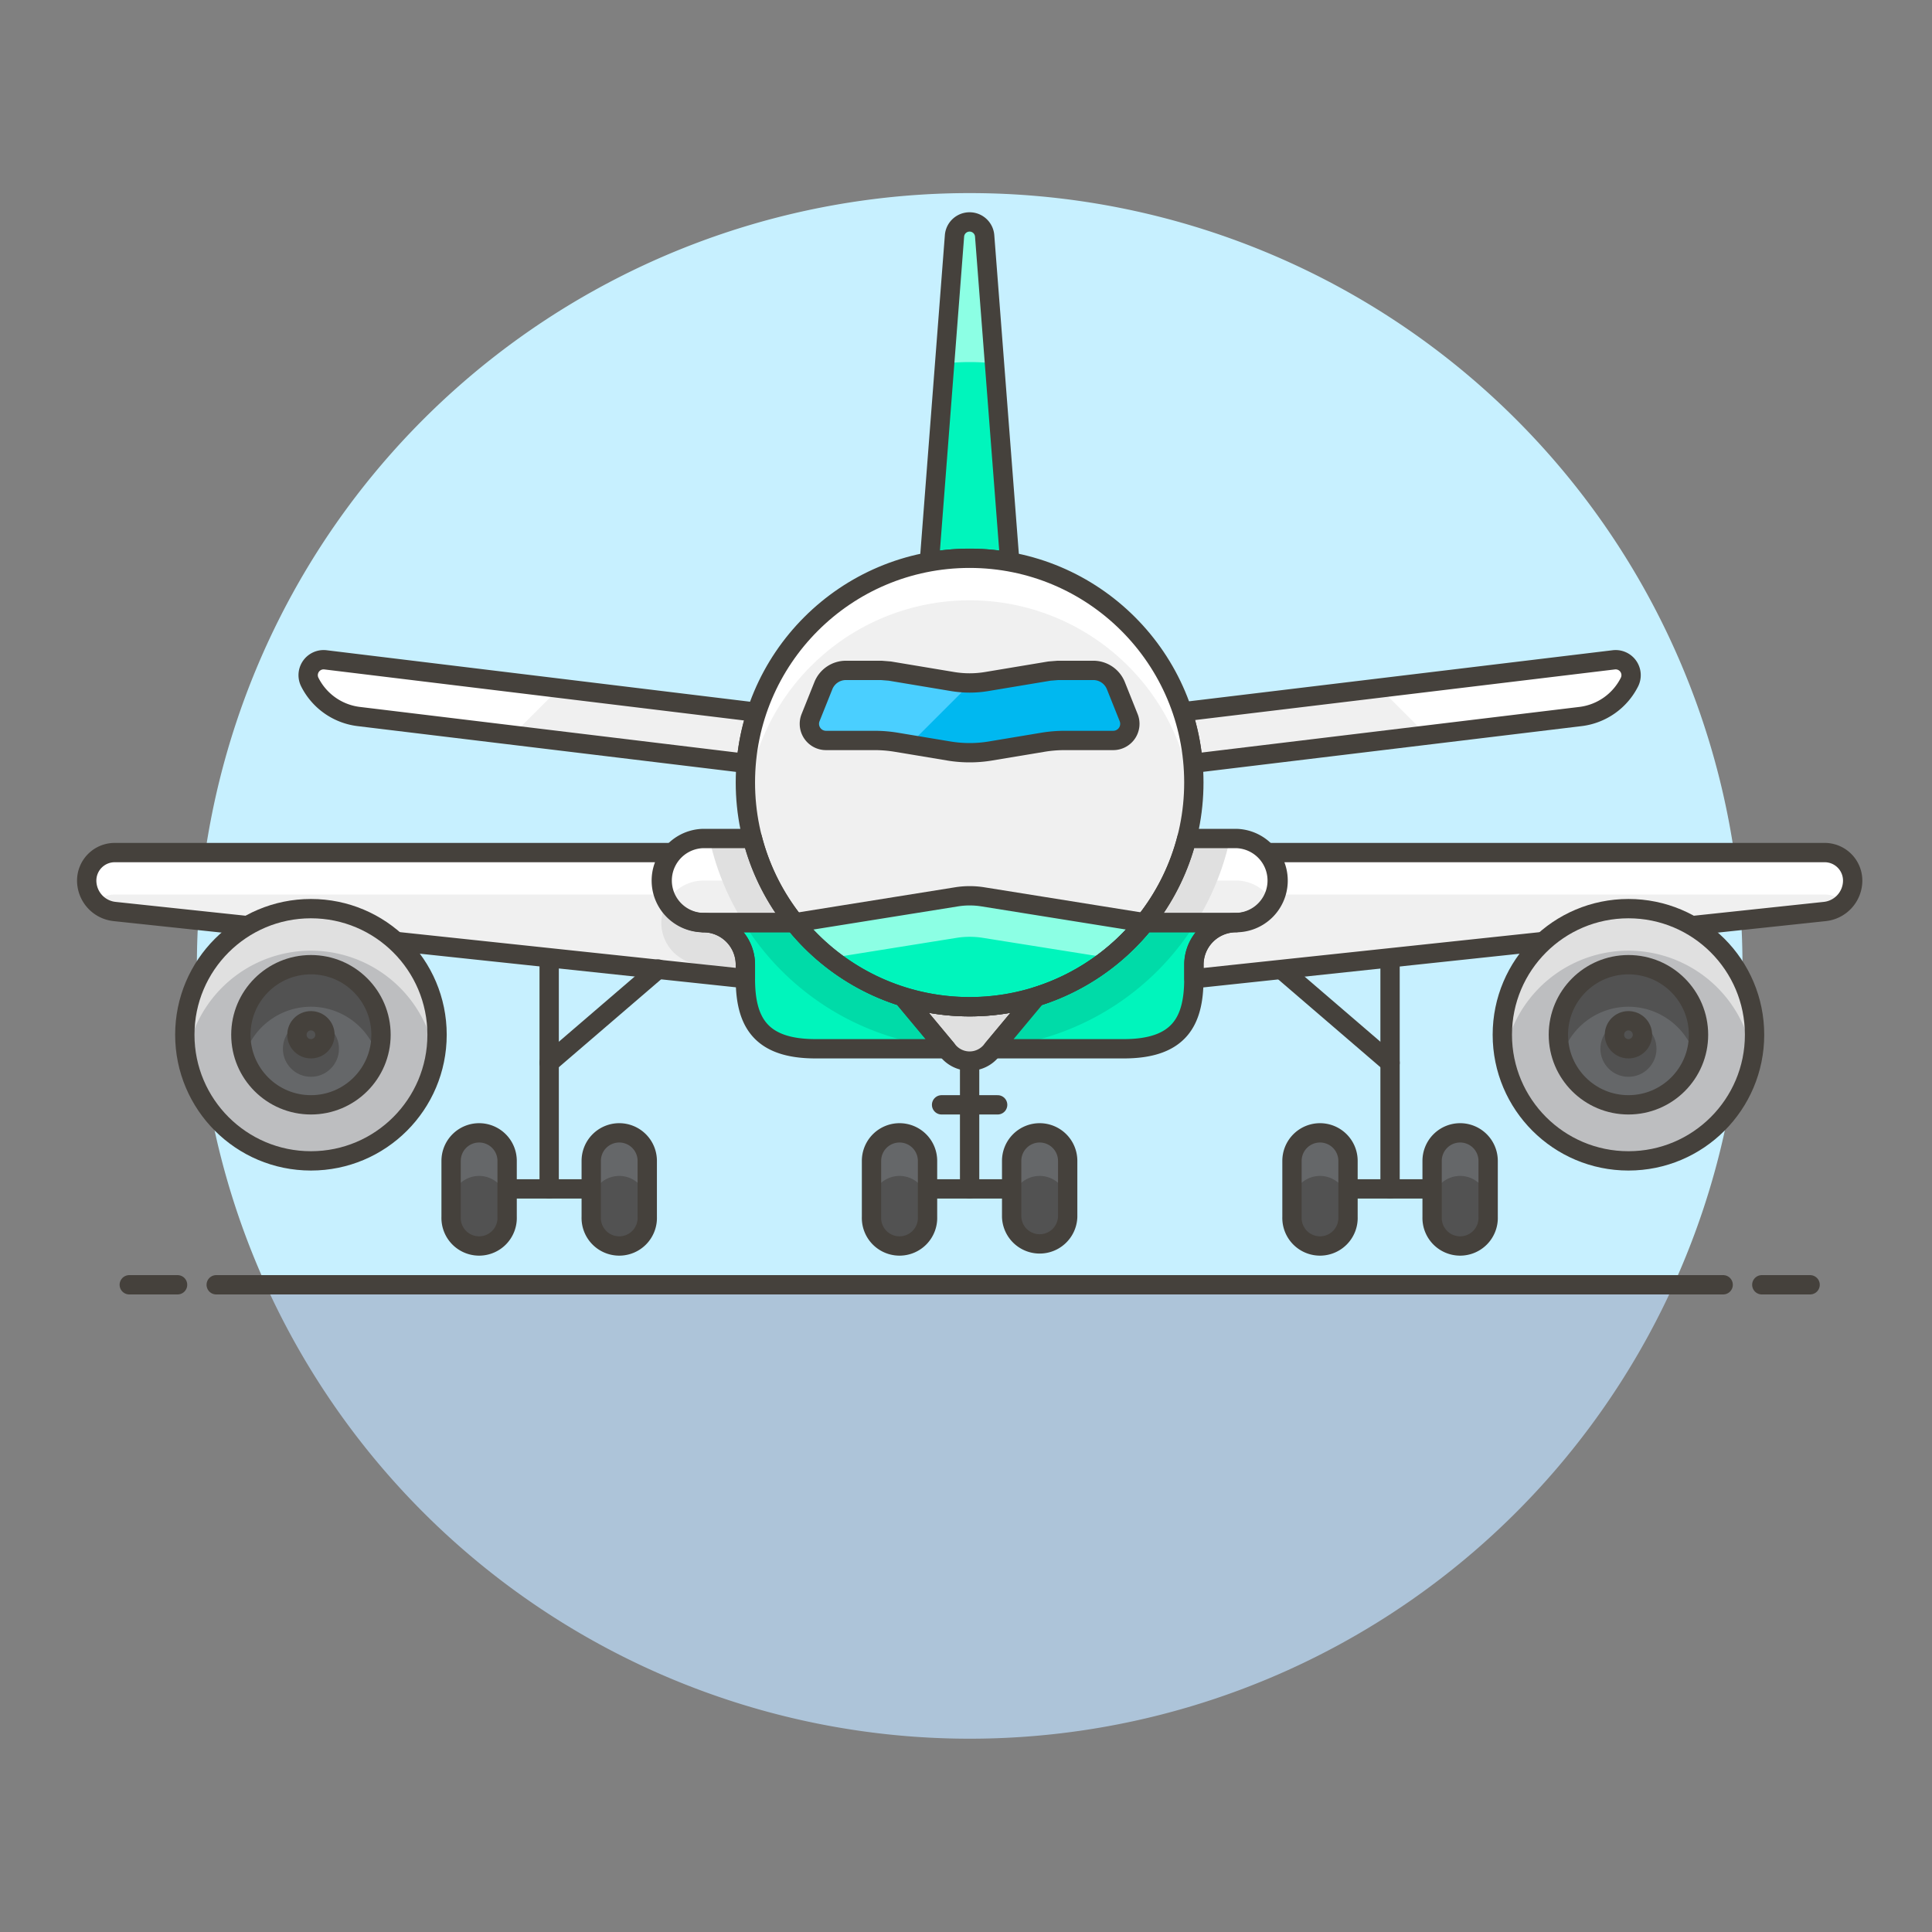 <svg xmlns="http://www.w3.org/2000/svg" viewBox="0 0 100 100"><rect x="0" y="0" width="100" height="100" fill="#808080" stroke="none"/><g class="nc-icon-wrapper"><defs/><path class="a" d="M90.191 50a40 40 0 1 0-76.436 16.5h72.872A39.844 39.844 0 0 0 90.191 50z" style="" fill="#c7f0ff"/><path class="b" d="M13.755 66.5a40 40 0 0 0 72.872 0z" style="" fill="#adc4d9"/><g><path class="c" d="M11.191 66.5h78" fill="none" stroke="#45413c" stroke-linecap="round" stroke-linejoin="round"/><path class="c" d="M6.691 66.5h2.5" fill="none" stroke="#45413c" stroke-linecap="round" stroke-linejoin="round"/><path class="c" d="M91.191 66.5h2.5" fill="none" stroke="#45413c" stroke-linecap="round" stroke-linejoin="round"/></g><g><path class="d" d="M39.163 36.866L16.84 34.152a.8.8 0 0 0-.808 1.147 3.276 3.276 0 0 0 2.536 1.788l20.055 2.426a11.582 11.582 0 0 1 .54-2.647z" style="" fill="#f0f0f0"/><path class="e" d="M28.955 35.62L16.84 34.152a.8.8 0 0 0-.809 1.147 3.279 3.279 0 0 0 2.537 1.788l7.956.964z" style="" fill="#fff"/><path class="c" d="M39.163 36.866L16.84 34.152a.8.8 0 0 0-.808 1.147 3.276 3.276 0 0 0 2.536 1.788l20.055 2.426a11.582 11.582 0 0 1 .54-2.647z" fill="none" stroke="#45413c" stroke-linecap="round" stroke-linejoin="round"/><path class="d" d="M83.534 34.152l-22.329 2.692a11.579 11.579 0 0 1 .546 2.666l20.055-2.423a3.279 3.279 0 0 0 2.537-1.787.8.8 0 0 0-.809-1.148z" style="" fill="#f0f0f0"/><path class="e" d="M71.419 35.62l12.115-1.468a.8.8 0 0 1 .809 1.147 3.279 3.279 0 0 1-2.537 1.788l-7.956.964z" style="" fill="#fff"/><path class="c" d="M83.534 34.152l-22.329 2.692a11.579 11.579 0 0 1 .546 2.666l20.055-2.423a3.279 3.279 0 0 0 2.537-1.787.8.8 0 0 0-.809-1.148z" fill="none" stroke="#45413c" stroke-linecap="round" stroke-linejoin="round"/><path class="d" d="M38.947 43.4h-2.542a2.177 2.177 0 0 0 0 4.353h4.722a11.57 11.57 0 0 1-2.18-4.353z" style="" fill="#f0f0f0"/><path class="e" d="M34.229 45.579a2.164 2.164 0 0 0 .255 1.024.525.525 0 0 1 .046.064 2.169 2.169 0 0 1 1.875-1.088h3.343a11.609 11.609 0 0 1-.8-2.176h-2.543a2.176 2.176 0 0 0-2.176 2.176z" style="" fill="#fff"/><path class="f" d="M38.947 43.4h-2.231a13.683 13.683 0 0 0 1.768 4.353h2.643a11.57 11.57 0 0 1-2.18-4.353z" style="" fill="#e0e0e0"/><path class="g" d="M50.187 28.9h.266a11.748 11.748 0 0 1 1.813.182l-1.3-16.872a.783.783 0 0 0-1.562 0l-1.3 16.872a11.783 11.783 0 0 1 2.083-.182z" style="" fill="#00f5bc"/><path class="h" d="M50.187 18.74c.435 0 .863.028 1.288.065l-.507-6.6a.783.783 0 0 0-1.562 0l-.507 6.6c.425-.037.853-.065 1.288-.065z" style="" fill="#8cffe4"/><path class="c" d="M50.187 28.9a11.758 11.758 0 0 1 2.079.186l-1.3-16.872a.783.783 0 0 0-1.562 0l-1.3 16.872a11.783 11.783 0 0 1 2.083-.186z" fill="none" stroke="#45413c" stroke-linecap="round" stroke-linejoin="round"/><circle class="d" cx="50.187" cy="40.502" r="11.606" style="" fill="#f0f0f0"/><path class="e" d="M50.187 31.072A11.6 11.6 0 0 1 61.738 41.59c.034-.359.055-.721.055-1.088a11.606 11.606 0 0 0-23.212 0c0 .367.021.729.055 1.088a11.6 11.6 0 0 1 11.551-10.518z" style="" fill="#fff"/><path class="g" d="M41.127 47.756h-4.722a2.177 2.177 0 0 1 2.176 2.177v.725c0 2.175.725 3.626 3.627 3.626h6.77l-2.25-2.7a11.633 11.633 0 0 1-5.601-3.828z" style="" fill="#00f5bc"/><path class="i" d="M41.127 47.756h-2.643a13.762 13.762 0 0 0 10.441 6.464l-2.2-2.636a11.633 11.633 0 0 1-5.598-3.828z" style="" fill="#00dba8"/><path class="c" d="M50.187 54.949v6.589" fill="none" stroke="#45413c" stroke-linecap="round" stroke-linejoin="round"/><path class="j" d="M50.187 52.108a11.6 11.6 0 0 1-3.46-.525l2.346 2.817a1.451 1.451 0 0 0 2.229 0l2.345-2.814a11.6 11.6 0 0 1-3.46.522z" stroke="#45413c" stroke-linecap="round" stroke-linejoin="round" fill="#e0e0e0"/><path class="c" d="M48.736 57.186h2.902" fill="none" stroke="#45413c" stroke-linecap="round" stroke-linejoin="round"/><path class="c" d="M48.011 61.538h4.352" fill="none" stroke="#45413c" stroke-linecap="round" stroke-linejoin="round"/><path class="k" d="M46.56 58.636a1.451 1.451 0 0 0-1.451 1.451v2.9a1.451 1.451 0 1 0 2.9 0v-2.9a1.451 1.451 0 0 0-1.449-1.451z" style="" fill="#525252"/><path class="l" d="M46.56 58.636a1.451 1.451 0 0 0-1.451 1.451v2.176a1.451 1.451 0 0 1 2.9 0v-2.176a1.451 1.451 0 0 0-1.449-1.451z" style="" fill="#656769"/><path class="c" d="M46.56 58.636a1.451 1.451 0 0 0-1.451 1.451v2.9a1.451 1.451 0 1 0 2.9 0v-2.9a1.451 1.451 0 0 0-1.449-1.451z" fill="none" stroke="#45413c" stroke-linecap="round" stroke-linejoin="round"/><path class="k" d="M53.814 58.636a1.451 1.451 0 0 0-1.451 1.451v2.9a1.451 1.451 0 0 0 2.9 0v-2.9a1.451 1.451 0 0 0-1.449-1.451z" style="" fill="#525252"/><path class="l" d="M53.814 58.636a1.451 1.451 0 0 0-1.451 1.451v2.176a1.451 1.451 0 0 1 2.9 0v-2.176a1.451 1.451 0 0 0-1.449-1.451z" style="" fill="#656769"/><path class="c" d="M53.814 58.636a1.451 1.451 0 0 0-1.451 1.451v2.9a1.451 1.451 0 0 0 2.9 0v-2.9a1.451 1.451 0 0 0-1.449-1.451z" fill="none" stroke="#45413c" stroke-linecap="round" stroke-linejoin="round"/><path class="c" d="M28.425 49.569v11.969" fill="none" stroke="#45413c" stroke-linecap="round" stroke-linejoin="round"/><path class="c" d="M26.249 61.538h4.353" fill="none" stroke="#45413c" stroke-linecap="round" stroke-linejoin="round"/><path class="k" d="M24.8 58.636a1.451 1.451 0 0 0-1.451 1.451v2.9a1.451 1.451 0 1 0 2.9 0v-2.9a1.451 1.451 0 0 0-1.449-1.451z" style="" fill="#525252"/><path class="l" d="M24.8 58.636a1.451 1.451 0 0 0-1.451 1.451v2.176a1.451 1.451 0 0 1 2.9 0v-2.176a1.451 1.451 0 0 0-1.449-1.451z" style="" fill="#656769"/><path class="c" d="M24.8 58.636a1.451 1.451 0 0 0-1.451 1.451v2.9a1.451 1.451 0 1 0 2.9 0v-2.9a1.451 1.451 0 0 0-1.449-1.451z" fill="none" stroke="#45413c" stroke-linecap="round" stroke-linejoin="round"/><path class="k" d="M32.052 58.636a1.451 1.451 0 0 0-1.45 1.451v2.9a1.451 1.451 0 1 0 2.9 0v-2.9a1.451 1.451 0 0 0-1.45-1.451z" style="" fill="#525252"/><path class="l" d="M32.052 58.636a1.451 1.451 0 0 0-1.45 1.451v2.176a1.451 1.451 0 0 1 2.9 0v-2.176a1.451 1.451 0 0 0-1.45-1.451z" style="" fill="#656769"/><path class="c" d="M32.052 58.636a1.451 1.451 0 0 0-1.45 1.451v2.9a1.451 1.451 0 1 0 2.9 0v-2.9a1.451 1.451 0 0 0-1.45-1.451z" fill="none" stroke="#45413c" stroke-linecap="round" stroke-linejoin="round"/><path class="d" d="M36.405 47.756a2.176 2.176 0 0 1-1.622-3.627H5.938a1.45 1.45 0 0 0-1.45 1.45 1.613 1.613 0 0 0 1.442 1.6l32.651 3.473v-.724a2.177 2.177 0 0 0-2.176-2.172z" style="" fill="#f0f0f0"/><path class="f" d="M36.405 47.756a2.37 2.37 0 0 1-.276-.018 2.177 2.177 0 0 1-1.586-1.031 2.074 2.074 0 0 0-.314 1.049 2.176 2.176 0 0 0 2.176 2.176 2.169 2.169 0 0 1 1.556.659l.62.066v-.724a2.177 2.177 0 0 0-2.176-2.177z" style="" fill="#e0e0e0"/><path class="e" d="M34.229 45.579a2.165 2.165 0 0 1 .554-1.45H5.938a1.45 1.45 0 0 0-1.45 1.45 1.6 1.6 0 0 0 .468 1.121 1.438 1.438 0 0 1 .982-.4h28.415a2.179 2.179 0 0 1-.124-.721z" style="" fill="#fff"/><path class="c" d="M41.127 47.756h-4.722a2.177 2.177 0 0 1 2.176 2.177v.725c0 2.175.725 3.626 3.627 3.626h6.77l-2.25-2.7a11.633 11.633 0 0 1-5.601-3.828z" fill="none" stroke="#45413c" stroke-linecap="round" stroke-linejoin="round"/><path class="g" d="M41.13 47.759a11.605 11.605 0 0 0 18.114 0l-8.372-1.341a4.321 4.321 0 0 0-1.362 0l-8.372 1.341z" style="" fill="#00f5bc"/><path class="h" d="M59.244 47.759l-8.372-1.341a4.321 4.321 0 0 0-1.362 0l-8.372 1.341v.007a11.661 11.661 0 0 0 1.832 1.824h.006l6.536-1.047a4.321 4.321 0 0 1 1.362 0l6.526 1.039.006.005a11.743 11.743 0 0 0 1.838-1.828z" style="" fill="#8cffe4"/><path class="c" d="M28.425 55.009l5.645-4.851" fill="none" stroke="#45413c" stroke-linecap="round" stroke-linejoin="round"/><path class="m" d="M58.419 37.144l-.661-1.653a1.261 1.261 0 0 0-1.171-.792h-1.824l-.445.036-3.246.541a5.365 5.365 0 0 1-1.77 0l-3.246-.541-.445-.036h-1.824a1.258 1.258 0 0 0-1.17.792l-.662 1.653a.861.861 0 0 0 .8 1.182h2.513a6.853 6.853 0 0 1 1.126.093l2.71.451a6.573 6.573 0 0 0 2.168 0l2.708-.451a6.892 6.892 0 0 1 1.13-.093h2.51a.861.861 0 0 0 .799-1.182z" style="" fill="#00b8f0"/><path class="n" d="M49.3 35.277l-3.246-.542-.445-.036h-1.822a1.261 1.261 0 0 0-1.171.792l-.661 1.653a.861.861 0 0 0 .8 1.182h2.512a6.874 6.874 0 0 1 1.127.093l.684.114 3.19-3.19a5.392 5.392 0 0 1-.968-.066z" style="" fill="#4acfff"/><path class="c" d="M58.419 37.144l-.661-1.653a1.261 1.261 0 0 0-1.171-.792h-1.824l-.445.036-3.246.541a5.365 5.365 0 0 1-1.77 0l-3.246-.541-.445-.036h-1.824a1.258 1.258 0 0 0-1.17.792l-.662 1.653a.861.861 0 0 0 .8 1.182h2.513a6.853 6.853 0 0 1 1.126.093l2.71.451a6.573 6.573 0 0 0 2.168 0l2.708-.451a6.892 6.892 0 0 1 1.13-.093h2.51a.861.861 0 0 0 .799-1.182z" fill="none" stroke="#45413c" stroke-linecap="round" stroke-linejoin="round"/><path class="g" d="M59.247 47.756a11.633 11.633 0 0 1-5.6 3.828l-2.25 2.7h6.77c2.9 0 3.627-1.451 3.627-3.626v-.725a2.177 2.177 0 0 1 2.176-2.177z" style="" fill="#00f5bc"/><path class="i" d="M59.247 47.756a11.633 11.633 0 0 1-5.6 3.828l-2.2 2.636a13.762 13.762 0 0 0 10.443-6.464z" style="" fill="#00dba8"/><path class="c" d="M71.949 49.569v11.969" fill="none" stroke="#45413c" stroke-linecap="round" stroke-linejoin="round"/><path class="c" d="M74.125 61.538h-4.352" fill="none" stroke="#45413c" stroke-linecap="round" stroke-linejoin="round"/><path class="k" d="M75.576 58.636a1.451 1.451 0 0 1 1.45 1.451v2.9a1.451 1.451 0 1 1-2.9 0v-2.9a1.451 1.451 0 0 1 1.45-1.451z" style="" fill="#525252"/><path class="l" d="M75.576 58.636a1.451 1.451 0 0 1 1.45 1.451v2.176a1.451 1.451 0 0 0-2.9 0v-2.176a1.451 1.451 0 0 1 1.45-1.451z" style="" fill="#656769"/><path class="c" d="M75.576 58.636a1.451 1.451 0 0 1 1.45 1.451v2.9a1.451 1.451 0 1 1-2.9 0v-2.9a1.451 1.451 0 0 1 1.45-1.451z" fill="none" stroke="#45413c" stroke-linecap="round" stroke-linejoin="round"/><path class="k" d="M68.322 58.636a1.451 1.451 0 0 1 1.451 1.451v2.9a1.451 1.451 0 1 1-2.9 0v-2.9a1.451 1.451 0 0 1 1.449-1.451z" style="" fill="#525252"/><path class="l" d="M68.322 58.636a1.451 1.451 0 0 1 1.451 1.451v2.176a1.451 1.451 0 0 0-2.9 0v-2.176a1.451 1.451 0 0 1 1.449-1.451z" style="" fill="#656769"/><path class="c" d="M68.322 58.636a1.451 1.451 0 0 1 1.451 1.451v2.9a1.451 1.451 0 1 1-2.9 0v-2.9a1.451 1.451 0 0 1 1.449-1.451z" fill="none" stroke="#45413c" stroke-linecap="round" stroke-linejoin="round"/><path class="c" d="M71.949 55.009l-5.645-4.851" fill="none" stroke="#45413c" stroke-linecap="round" stroke-linejoin="round"/><path class="c" d="M38.947 43.4h-2.542a2.177 2.177 0 0 0 0 4.353h4.722a11.57 11.57 0 0 1-2.18-4.353z" fill="none" stroke="#45413c" stroke-linecap="round" stroke-linejoin="round"/><path class="c" d="M36.405 47.756a2.176 2.176 0 0 1-1.622-3.627H5.938a1.45 1.45 0 0 0-1.45 1.45 1.613 1.613 0 0 0 1.442 1.6l32.651 3.473v-.724a2.177 2.177 0 0 0-2.176-2.172z" fill="none" stroke="#45413c" stroke-linecap="round" stroke-linejoin="round"/><circle class="o" cx="16.094" cy="53.559" r="6.528" style="" fill="#bdbec0"/><path class="f" d="M16.094 49.206a6.517 6.517 0 0 1 6.419 5.441 6.53 6.53 0 1 0-12.838 0 6.517 6.517 0 0 1 6.419-5.441z" style="" fill="#e0e0e0"/><circle class="c" cx="16.094" cy="53.559" r="6.528" fill="none" stroke="#45413c" stroke-linecap="round" stroke-linejoin="round"/><circle class="l" cx="16.094" cy="53.559" r="3.627" style="" fill="#656769"/><path class="k" d="M16.094 52.108a3.616 3.616 0 0 1 3.443 2.539 3.627 3.627 0 1 0-6.886 0 3.615 3.615 0 0 1 3.443-2.539z" style="" fill="#525252"/><circle class="c" cx="16.094" cy="53.559" r="3.627" fill="none" stroke="#45413c" stroke-linecap="round" stroke-linejoin="round"/><circle class="k" cx="16.094" cy="54.284" r="1.451" style="" fill="#525252"/><circle class="c" cx="16.094" cy="53.559" r=".725" fill="none" stroke="#45413c" stroke-linecap="round" stroke-linejoin="round"/><path class="d" d="M63.977 43.4h-2.549a11.586 11.586 0 0 1-2.181 4.353h4.73a2.177 2.177 0 0 0 0-4.353z" style="" fill="#f0f0f0"/><path class="e" d="M63.977 43.4h-2.549a11.466 11.466 0 0 1-.8 2.176h3.351a2.169 2.169 0 0 1 1.875 1.088.435.435 0 0 1 .046-.064 2.178 2.178 0 0 0-1.921-3.2z" style="" fill="#fff"/><path class="f" d="M61.428 43.4a11.574 11.574 0 0 1-2.182 4.353H61.9a13.681 13.681 0 0 0 1.765-4.353z" style="" fill="#e0e0e0"/><path class="c" d="M63.977 43.4h-2.549a11.586 11.586 0 0 1-2.181 4.353h4.73a2.177 2.177 0 0 0 0-4.353z" fill="none" stroke="#45413c" stroke-linecap="round" stroke-linejoin="round"/><path class="d" d="M63.977 47.756a2.176 2.176 0 0 0 1.623-3.627h28.843a1.45 1.45 0 0 1 1.451 1.45 1.613 1.613 0 0 1-1.442 1.6L61.8 50.657v-.724a2.177 2.177 0 0 1 2.177-2.177z" style="" fill="#f0f0f0"/><path class="e" d="M66.153 45.579a2.165 2.165 0 0 0-.554-1.45h28.844a1.45 1.45 0 0 1 1.451 1.45 1.6 1.6 0 0 1-.468 1.121 1.438 1.438 0 0 0-.983-.4H66.029a2.179 2.179 0 0 0 .124-.721z" style="" fill="#fff"/><path class="c" d="M63.977 47.756a2.176 2.176 0 0 0 1.623-3.627h28.843a1.45 1.45 0 0 1 1.451 1.45 1.613 1.613 0 0 1-1.442 1.6L61.8 50.657v-.724a2.177 2.177 0 0 1 2.177-2.177z" fill="none" stroke="#45413c" stroke-linecap="round" stroke-linejoin="round"/><g><circle class="o" cx="84.288" cy="53.559" r="6.528" style="" fill="#bdbec0"/><path class="f" d="M84.288 49.206a6.517 6.517 0 0 0-6.419 5.441 6.529 6.529 0 1 1 12.838 0 6.517 6.517 0 0 0-6.419-5.441z" style="" fill="#e0e0e0"/><circle class="c" cx="84.288" cy="53.559" r="6.528" fill="none" stroke="#45413c" stroke-linecap="round" stroke-linejoin="round"/><circle class="l" cx="84.288" cy="53.559" r="3.627" style="" fill="#656769"/><path class="k" d="M84.288 52.108a3.616 3.616 0 0 0-3.443 2.539 3.627 3.627 0 1 1 6.886 0 3.615 3.615 0 0 0-3.443-2.539z" style="" fill="#525252"/><circle class="c" cx="84.288" cy="53.559" r="3.627" fill="none" stroke="#45413c" stroke-linecap="round" stroke-linejoin="round"/><circle class="k" cx="84.288" cy="54.284" r="1.451" style="" fill="#525252"/><circle class="c" cx="84.288" cy="53.559" r=".725" fill="none" stroke="#45413c" stroke-linecap="round" stroke-linejoin="round"/></g><circle class="c" cx="50.187" cy="40.502" r="11.606" fill="none" stroke="#45413c" stroke-linecap="round" stroke-linejoin="round"/><path class="c" d="M41.132 47.761a11.606 11.606 0 0 0 18.112 0l-8.372-1.341a4.321 4.321 0 0 0-1.362 0l-8.372 1.341z" fill="none" stroke="#45413c" stroke-linecap="round" stroke-linejoin="round"/><path class="c" d="M59.247 47.756a11.633 11.633 0 0 1-5.6 3.828l-2.25 2.7h6.77c2.9 0 3.627-1.451 3.627-3.626v-.725a2.177 2.177 0 0 1 2.176-2.177z" fill="none" stroke="#45413c" stroke-linecap="round" stroke-linejoin="round"/></g></g></svg>